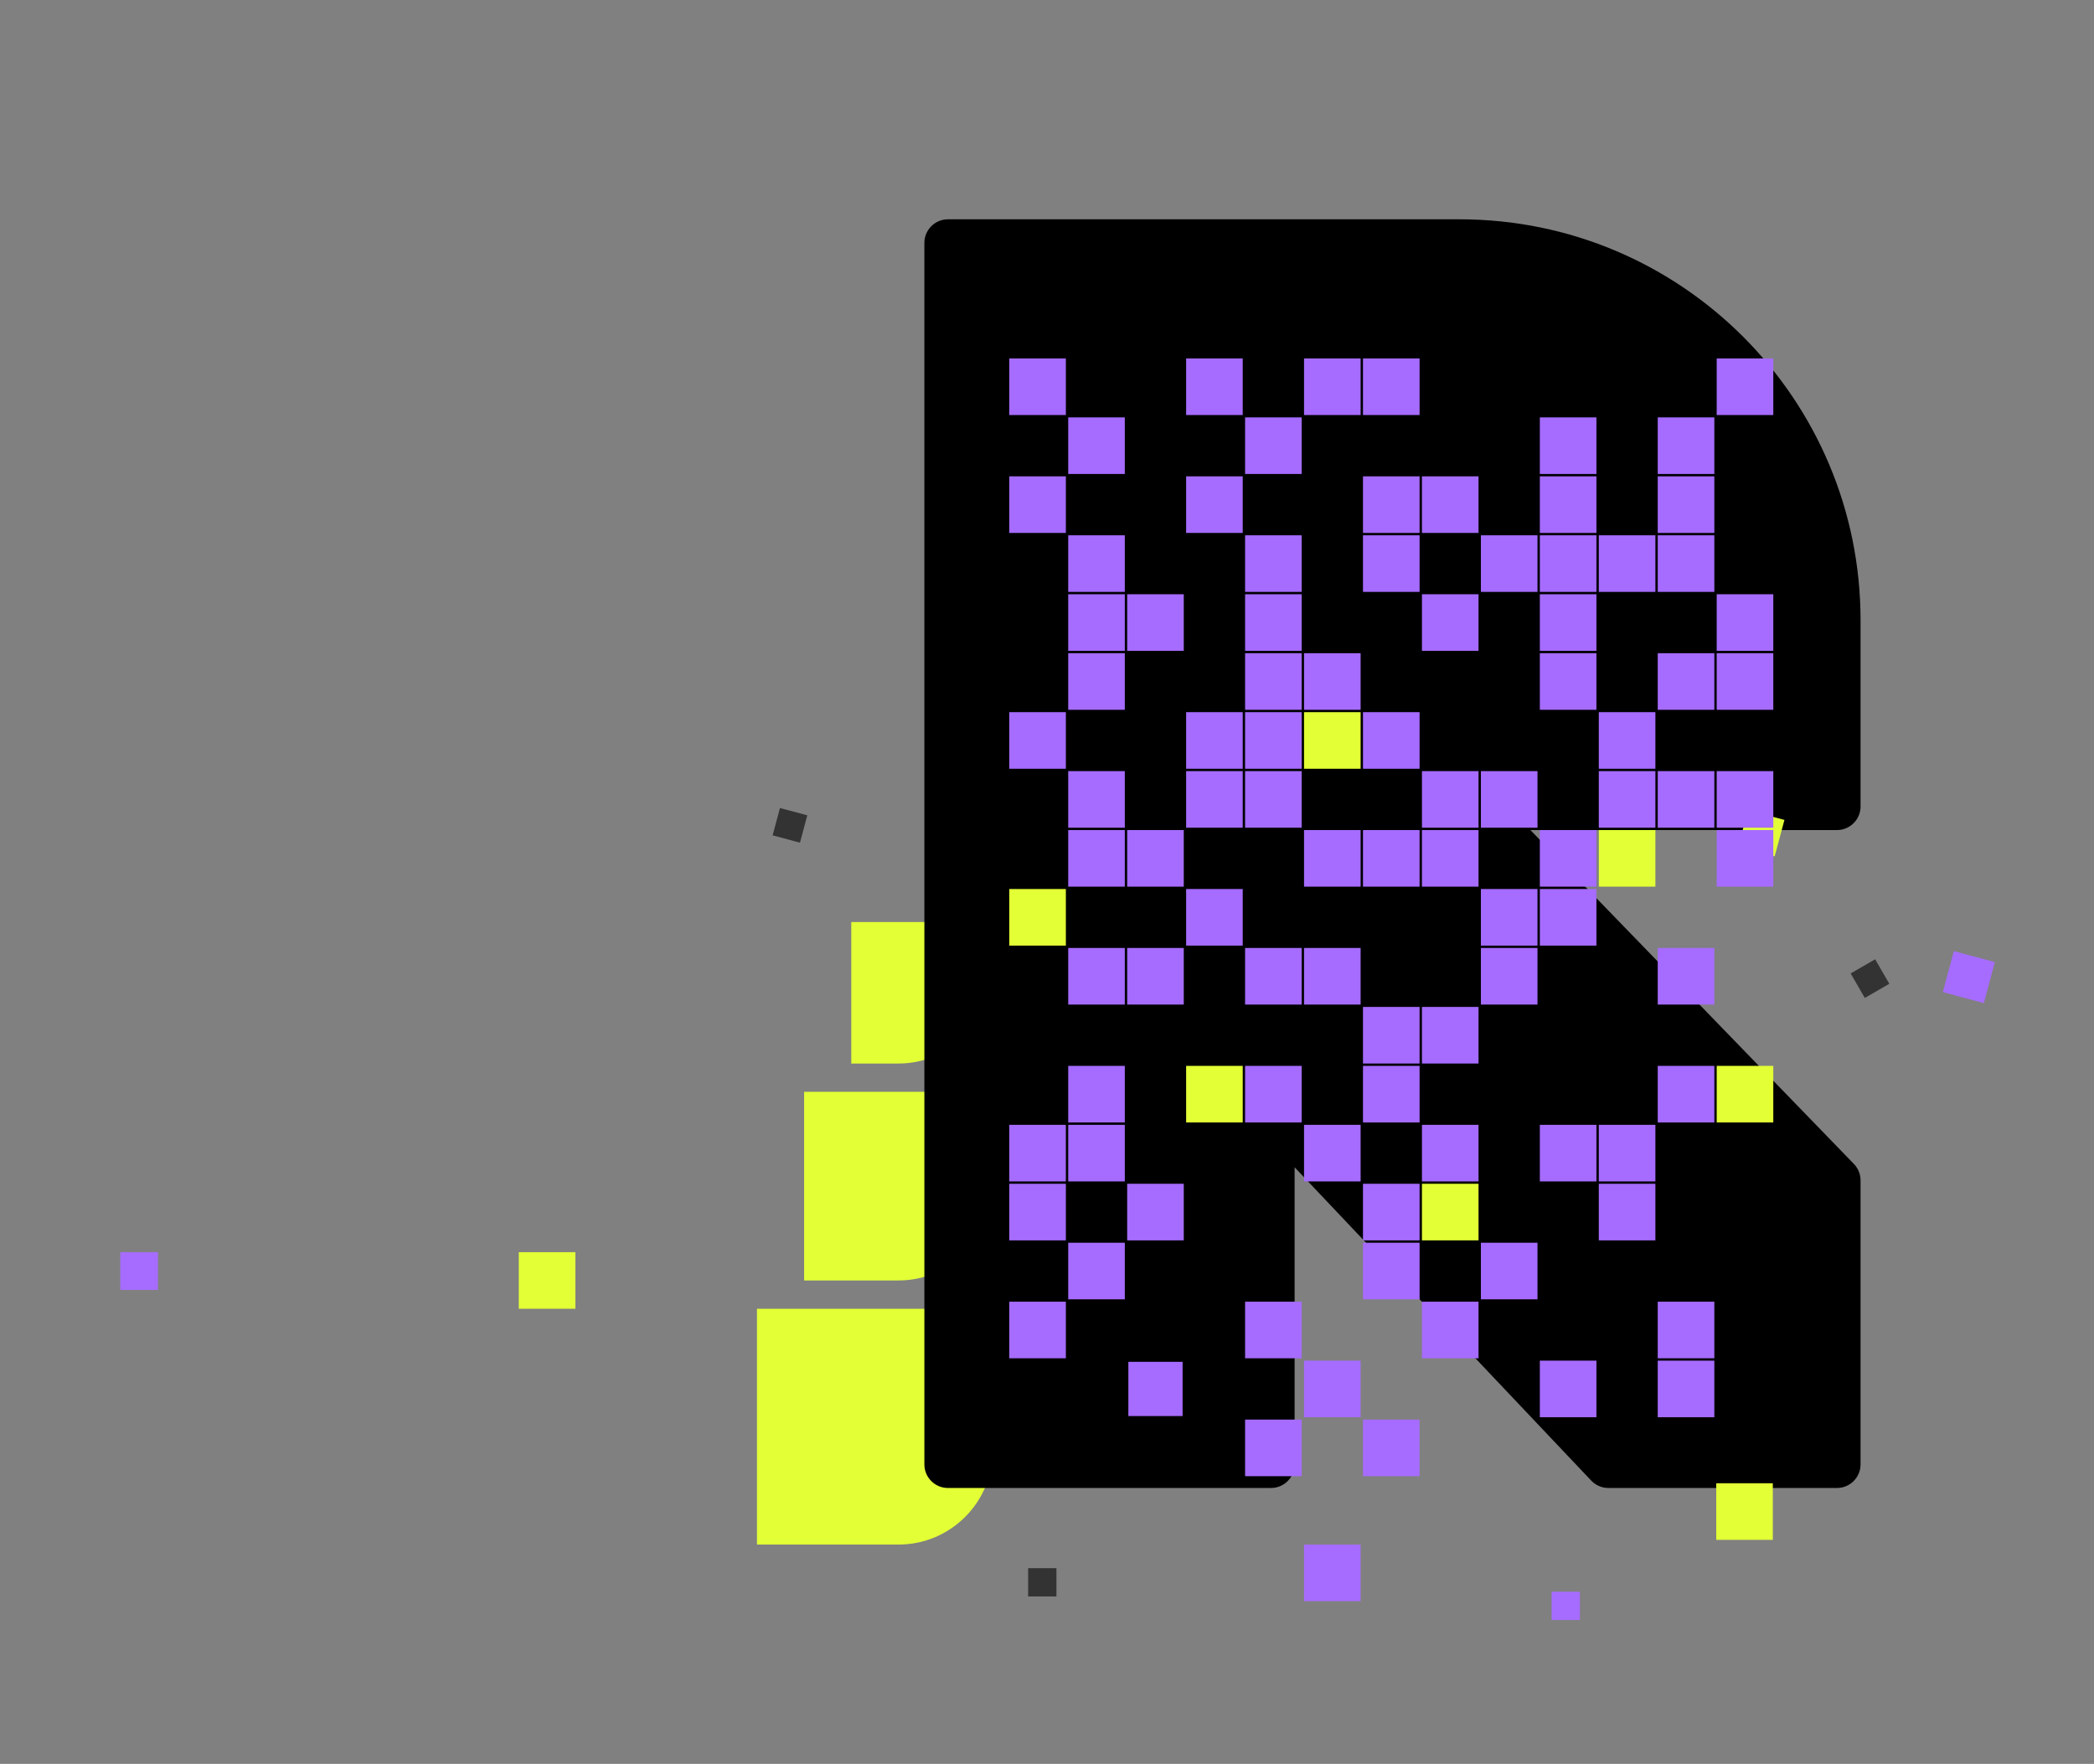 <?xml version="1.0" encoding="utf-8"?>
<svg xmlns="http://www.w3.org/2000/svg" width="888" height="748" viewBox="0 0 888 748" fill="none">
<rect x="0" y="0" width="888" height="748" fill="#808080" stroke="none"/>
<style>
  .floating {
    transform-origin: center;
  }
  @keyframes floatUpDown {
    0% { transform: translateY(0px); opacity:1; scale(1); }
    100% { transform: translateY(-100px); opacity:0; scale(0.1); }
    <!-- 100% { transform: translateY(0px); } -->
  }
 @keyframes floatUpLeft {
    0% { transform: translateX(0px); opacity:1; }
    100% { transform: translateX(-600px); opacity:0; }
    <!-- 100% { transform: translateX(0px); } -->
  }
  @keyframes floatUpRight {
    0% { transform: translateX(0px); opacity:1;}
    100% { transform: translateX(600px); opacity:0;}
    <!-- 100% { transform: translateX(0px); } -->
  }
  @keyframes floatUp {
    0% { transform: translateX(0px) translateY(0px); opacity:1;scale(0.1); }
    100% { transform: translateX(-190px) translateY(-300px); opacity:0;scale(1); }
    <!-- 100% { transform: translateX(0px) translateY(0px); } -->
  }
  @keyframes floatLoop {
    0% { transform: translateX(0px) translateY(0px);opacity:0;scale(0.1); }
    50% { transform: translateX(-19px) translateY(-10px); opacity:1;scale(1);}
    100% { transform: translateX(0px) translateY(0px);opacity:0;scale(0.1); }
  }
  @keyframes loop {
    0% { transform: translateX(0px) translateY(0px); }
    50% { transform: translateX(-10px) translateY(-10px);}
    100% { transform: translateX(0px) translateY(0px); }
  }
  .stroke-animate {
    stroke-dasharray: 1000;
    stroke-dashoffset: 1000;
    <!-- stroke-dasharray: 1 4 !important; /* 添加 !important 保证优先 */ -->
    animation: drawLine 3s forwards ease-out infinite;
  }
  @keyframes drawLine {
    0 { stroke-dashoffset: 1000; }
    60% { stroke-dashoffset: 0; }
    100% { stroke-dashoffset: 1000; }
  }
</style>
<path d="M321 655H381C403.091 655 421 637.091 421 615V555H321V655Z" fill="#E3FF36" class="floating" style="animation: floatLoop 3.27s ease-in-out 5.23s infinite;" />
<path d="M341 543H381C403.091 543 421 525.091 421 503V463H341V543Z" fill="#E3FF36" class="floating" style="animation: floatLoop 2.27s ease-in-out 3.23s infinite;" />
<path d="M361 451H381C403.091 451 421 433.091 421 411V391H361V451Z" fill="#E3FF36" class="floating" style="animation: floatLoop 1.27s ease-in-out 1.23s infinite;" />
<path d="M320.5 631H231.5V543H59" stroke="black" stroke-width="1" stroke-dasharray="1 4" shape-rendering="crispEdges" stroke-linecap="butt" class="stroke-animate" />
<rect x="51" y="531" width="16" height="16" fill="#A66CFF" class="floating" style="animation: floatUpDown 3s ease-in-out 3.5s infinite;" />
<path d="M172.092 349.262L233.257 410.426" stroke="black" stroke-width="1" class="stroke-animate" />
<path d="M392 103C392 97.477 396.477 93 402 93H619C712.888 93 789 169.112 789 263V342C789 347.523 784.523 352 779 352H649L786.182 493.591C787.989 495.457 789 497.952 789 500.55V563.75V621C789 626.523 784.523 631 779 631H682.053C679.306 631 676.68 629.87 674.791 627.875L549 495V621C549 626.523 544.523 631 539 631H402C396.477 631 392 626.523 392 621V103Z" fill="black" />
<rect x="428" y="152" width="24" height="24" fill="#A66CFF" class="floating" style="animation: floatUpDown 4.27s ease-in-out 0.23s infinite;" />
<rect x="428" y="202" width="24" height="24" fill="#A66CFF" class="floating" style="animation: floatUp 3.26s ease-in-out 0.44s infinite;" />
<rect x="428" y="302" width="24" height="24" fill="#A66CFF" class="floating" style="animation: floatUpDown 2.78s ease-in-out 1.59s infinite;" />
<rect x="428" y="377" width="24" height="24" fill="#E3FF36" class="floating" style="animation: loop 3.27s ease-in-out 5.23s infinite;"/>
<rect xmlns="http://www.w3.org/2000/svg" fill="#E3FF36" class="floating" style="animation: loop 3.27s ease-in-out 5.23s infinite;" height="10" transform="rotate(-45 192.527 376.184)" width="10" x="192.527" y="376.184"/>
<rect xmlns="http://www.w3.org/2000/svg" fill="#E3FF36" class="floating" style="animation: loop 3.27s ease-in-out 5.23s infinite;" height="24" width="24" x="220" y="531"/>
<rect x="428" y="477" width="24" height="24" fill="#A66CFF" class="floating" style="animation: floatUpDown 3.53s ease-in-out 0.67s infinite;" />
<rect x="428" y="502" width="24" height="24" fill="#A66CFF" class="floating" style="animation: floatUpLeft 3.21s ease-in-out 1.63s infinite;" />
<rect x="428" y="552" width="24" height="24" fill="#A66CFF" class="floating" style="animation: floatUpDown 4.35s ease-in-out 0.20s infinite;" />
<rect x="436" y="665" width="12" height="12" fill="#333333" />
<rect x="330.757" y="342.648" width="12" height="12" transform="rotate(15 330.757 342.648)" fill="#333333" />
<rect x="453" y="177" width="24" height="24" fill="#A66CFF" class="floating" style="animation: floatUpLeft 2.91s ease-in-out 0.29s infinite;" />
<rect x="453" y="227" width="24" height="24" fill="#A66CFF" class="floating" style="animation: floatUpDown 3.43s ease-in-out 1.40s infinite;" />
<rect x="453" y="252" width="24" height="24" fill="#A66CFF" class="floating" style="animation: floatUpLeft 3.75s ease-in-out 0.09s infinite;" />
<rect x="453" y="277" width="24" height="24" fill="#A66CFF" class="floating" style="animation: floatUpRight 4.72s ease-in-out 1.15s infinite;" />
<rect x="453" y="327" width="24" height="24" fill="#A66CFF" class="floating" style="animation: floatUp 3.51s ease-in-out 1.82s infinite;" />
<rect x="453" y="352" width="24" height="24" fill="#A66CFF" class="floating" style="animation: floatUpDown 3.18s ease-in-out 0.12s infinite;" />
<rect x="453" y="402" width="24" height="24" fill="#A66CFF" class="floating" style="animation: floatUp 2.95s ease-in-out 0.75s infinite;" />
<rect x="453" y="452" width="24" height="24" fill="#A66CFF" class="floating" style="animation: floatUpRight 4.00s ease-in-out 0.87s infinite;" />
<rect x="453" y="477" width="24" height="24" fill="#A66CFF" class="floating" style="animation: floatUpDown 4.89s ease-in-out 0.34s infinite;" />
<rect x="453" y="527" width="24" height="24" fill="#A66CFF" class="floating" style="animation: floatUp 4.02s ease-in-out 0.67s infinite;" />
<rect x="478" y="252" width="24" height="24" fill="#A66CFF" class="floating" style="animation: floatUpDown 3.56s ease-in-out 1.42s infinite;" />
<rect x="478" y="352" width="24" height="24" fill="#A66CFF" class="floating" style="animation: floatUpLeft 2.88s ease-in-out 1.11s infinite;" />
<rect x="478" y="402" width="24" height="24" fill="#A66CFF" class="floating" style="animation: floatUpDown 3.60s ease-in-out 1.53s infinite;" />
<rect x="478" y="502" width="24" height="24" fill="#A66CFF" class="floating" style="animation: floatUpDown 2.82s ease-in-out 0.52s infinite;" />
<rect x="478" y="577" width="24" height="24" fill="#A66CFF" stroke="black" class="floating" style="animation: floatUpDown 4.64s ease-in-out 1.24s infinite;" />
<rect x="479.405" y="652.609" width="24" height="24" transform="rotate(-30 479.405 652.609)" fill="#A66CFF" class="floating" style="animation: floatUpDown 4.20s ease-in-out 0.43s infinite;" />
<rect x="503" y="152" width="24" height="24" fill="#A66CFF" class="floating" style="animation: floatUpLeft 4.46s ease-in-out 0.27s infinite;" />
<rect x="503" y="202" width="24" height="24" fill="#A66CFF" class="floating" style="animation: floatUpDown 3.88s ease-in-out 1.12s infinite;" />
<rect x="503" y="302" width="24" height="24" fill="#A66CFF" class="floating" style="animation: floatUpDown 3.89s ease-in-out 1.81s infinite;" />
<rect x="503" y="327" width="24" height="24" fill="#A66CFF" class="floating" style="animation: floatUpLeft 3.97s ease-in-out 0.44s infinite;" />
<rect x="503" y="377" width="24" height="24" fill="#A66CFF" class="floating" style="animation: floatUpDown 3.39s ease-in-out 0.47s infinite;" />
<rect x="503" y="452" width="24" height="24" fill="#E3FF36" class="floating" style="animation: loop 3.27s ease-in-out 6.23s infinite;" />
<rect x="513.434" y="690.977" width="18" height="18" transform="rotate(15 513.434 690.977)" fill="#A66CFF" class="floating" style="animation: floatUpDown 3.81s ease-in-out 0.79s infinite;" />
<rect x="528" y="177" width="24" height="24" fill="#A66CFF" class="floating" style="animation: floatUpDown 4.66s ease-in-out 0.16s infinite;" />
<rect x="528" y="227" width="24" height="24" fill="#A66CFF" class="floating" style="animation: floatUpDown 2.42s ease-in-out 0.91s infinite;" />
<rect x="528" y="252" width="24" height="24" fill="#A66CFF" class="floating" style="animation: floatUp 3.50s ease-in-out 1.11s infinite;" />
<rect x="528" y="277" width="24" height="24" fill="#A66CFF" class="floating" style="animation: floatUpRight 3.46s ease-in-out 0.77s infinite;" />
<rect x="528" y="302" width="24" height="24" fill="#A66CFF" class="floating" style="animation: floatUp 3.54s ease-in-out 1.37s infinite;" />
<rect x="528" y="327" width="24" height="24" fill="#A66CFF" class="floating" style="animation: floatUpDown 4.02s ease-in-out 1.69s infinite;" />
<rect x="528" y="402" width="24" height="24" fill="#A66CFF" class="floating" style="animation: floatUp 3.78s ease-in-out 0.57s infinite;" />
<rect x="528" y="452" width="24" height="24" fill="#A66CFF" class="floating" style="animation: floatUpLeft 4.81s ease-in-out 0.07s infinite;" />
<rect x="528" y="602" width="24" height="24" fill="#A66CFF" class="floating" style="animation: floatUpDown 3.71s ease-in-out 1.24s infinite;" />
<rect x="320.077" y="156" width="17" height="17" transform="rotate(28.369 320.077 156)" fill="#A66CFF" class="floating" style="animation: floatUpDown 4.10s ease-in-out 0.25s infinite;" />
<rect x="520.686" y="32" width="16" height="16" transform="rotate(-45 520.686 32)" fill="#A66CFF" class="floating" style="animation: floatUpDown 3.12s ease-in-out 0.36s infinite;" />
<rect x="528" y="552" width="24" height="24" fill="#A66CFF" class="floating" style="animation: floatUpDown 2.45s ease-in-out 1.82s infinite;" />
<rect x="553" y="152" width="24" height="24" fill="#A66CFF" class="floating" style="animation: floatUp 4.97s ease-in-out 1.32s infinite;" />
<rect x="553" y="277" width="24" height="24" fill="#A66CFF" class="floating" style="animation: floatUpDown 9.28s ease-in-out 0.50s infinite;" />
<rect x="553" y="302" width="24" height="24" fill="#E3FF36" class="floating" style="animation: loop 3.27s ease-in-out 7.23s infinite;" />
<rect x="553" y="352" width="24" height="24" fill="#A66CFF" class="floating" style="animation: floatUpDown 4.30s ease-in-out 0.29s infinite;" />
<rect x="553" y="402" width="24" height="24" fill="#A66CFF" class="floating" style="animation: floatUp 3.01s ease-in-out 0.20s infinite;" />
<rect x="553" y="477" width="24" height="24" fill="#A66CFF" class="floating" style="animation: floatUpDown 4.48s ease-in-out 0.90s infinite;" />
<rect x="553" y="577" width="24" height="24" fill="#A66CFF" class="floating" style="animation: floatUpLeft 3.04s ease-in-out 0.76s infinite;" />
<rect x="553" y="655" width="24" height="24" fill="#A66CFF" class="floating" style="animation: floatUpDown 2.80s ease-in-out 1.51s infinite;" />
<rect x="578" y="152" width="24" height="24" fill="#A66CFF" class="floating" style="animation: floatUpDown 7.39s ease-in-out 0.18s infinite;" />
<rect x="578" y="202" width="24" height="24" fill="#A66CFF" class="floating" style="animation: floatUp 4.19s ease-in-out 1.45s infinite;" />
<rect x="578" y="227" width="24" height="24" fill="#A66CFF" class="floating" style="animation: floatUp 2.98s ease-in-out 0.76s infinite;" />
<rect x="578" y="302" width="24" height="24" fill="#A66CFF" class="floating" style="animation: floatUpDown 3.67s ease-in-out 0.30s infinite;" />
<rect x="578" y="352" width="24" height="24" fill="#A66CFF" class="floating" style="animation: floatUpLeft 2.08s ease-in-out 0.49s infinite;" />
<rect x="578" y="427" width="24" height="24" fill="#A66CFF" class="floating" style="animation: floatUp 3.82s ease-in-out 0.62s infinite;" />
<rect x="578" y="452" width="24" height="24" fill="#A66CFF" class="floating" style="animation: floatUpDown 2.98s ease-in-out 0.88s infinite;" />
<rect x="578" y="502" width="24" height="24" fill="#A66CFF" class="floating" style="animation: floatUp 2.05s ease-in-out 1.84s infinite;" />
<rect x="578" y="527" width="24" height="24" fill="#A66CFF" class="floating" style="animation: floatUpDown 4.06s ease-in-out 0.42s infinite;" />
<rect x="578" y="602" width="24" height="24" fill="#A66CFF" class="floating" style="animation: floatUp 2.99s ease-in-out 1.40s infinite;" />
<rect x="603" y="202" width="24" height="24" fill="#A66CFF" class="floating" style="animation: floatUpLeft 6.47s ease-in-out 0.49s infinite;" />
<rect x="603" y="252" width="24" height="24" fill="#A66CFF" class="floating" style="animation: floatUpDown 4.29s ease-in-out 0.25s infinite;" />
<rect x="603" y="327" width="24" height="24" fill="#A66CFF" class="floating" style="animation: floatUpDown 13.62s ease-in-out 0.34s infinite;" />
<rect x="603" y="352" width="24" height="24" fill="#A66CFF" class="floating" style="animation: floatUpRight 3.45s ease-in-out 0.18s infinite;" />
<rect x="603" y="427" width="24" height="24" fill="#A66CFF" class="floating" style="animation: floatUpLeft 3.63s ease-in-out 1.62s infinite;" />
<rect x="603" y="477" width="24" height="24" fill="#A66CFF" class="floating" style="animation: floatUpLeft 3.58s ease-in-out 0.32s infinite;" />
<rect x="603" y="502" width="24" height="24" fill="#E3FF36" class="floating" style="animation: loop 3.27s ease-in-out 2.23s infinite;" />
<rect x="635.405" y="644.609" width="24" height="24" transform="rotate(30 635.405 644.609)" fill="#E3FF36" class="floating" style="animation: loop 3.27s ease-in-out 7.23s infinite;"/>
<rect x="812.983" y="553.301" width="18" height="18" transform="rotate(21.787 812.983 553.301)" fill="#E3FF36" class="floating" style="animation: loop 3.27s ease-in-out 5.23s infinite;"/>
<rect x="760.68" y="113" width="18" height="18" transform="rotate(21.787 760.68 113)" fill="#E3FF36" class="floating" style="animation: loop 3.27s ease-in-out 1.23s infinite;" />
<rect x="426.141" y="631.203" width="16" height="16" transform="rotate(15 426.141 631.203)" fill="#E3FF36" class="floating" style="animation: loop 3.27s ease-in-out 0.23s infinite;" />
<rect x="727.798" y="629" width="24" height="24" fill="#E3FF36" class="floating" style="animation: loop 3.27s ease-in-out 8.23s infinite;" />
<rect x="603" y="552" width="24" height="24" fill="#A66CFF" class="floating" style="animation: floatUpDown 3.23s ease-in-out 0.86s infinite;" />
<rect x="628" y="227" width="24" height="24" fill="#A66CFF" class="floating" style="animation: floatUpLeft 13.10s ease-in-out 40.41s infinite;" />
<rect x="628" y="327" width="24" height="24" fill="#A66CFF" class="floating" style="animation: floatUpDown 4.03s ease-in-out 40.27s infinite;" />
<rect x="628" y="377" width="24" height="24" fill="#A66CFF" class="floating" style="animation: floatUp 2.39s ease-in-out 1.85s infinite;" />
<rect x="628" y="402" width="24" height="24" fill="#A66CFF" class="floating" style="animation: floatUpRight 13.65s ease-in-out 1.29s infinite;" />
<rect x="628" y="527" width="24" height="24" fill="#A66CFF" class="floating" style="animation: floatUpRight 13.50s ease-in-out 1.70s infinite;" />
<rect x="653" y="177" width="24" height="24" fill="#A66CFF" class="floating" style="animation: floatUpDown 13.49s ease-in-out 0.54s infinite;" />
<rect x="653" y="202" width="24" height="24" fill="#A66CFF" class="floating" style="animation: floatUp 3.85s ease-in-out 1.15s infinite;" />
<rect x="653" y="227" width="24" height="24" fill="#A66CFF" class="floating" style="animation: floatUpDown 14.67s ease-in-out 1.56s infinite;" />
<rect x="653" y="252" width="24" height="24" fill="#A66CFF" class="floating" style="animation: floatUpDown 12.75s ease-in-out 2.39s infinite;" />
<rect x="653" y="277" width="24" height="24" fill="#A66CFF" class="floating" style="animation: floatUp 3.73s ease-in-out 30.58s infinite;" />
<rect x="653" y="352" width="24" height="24" fill="#A66CFF" class="floating" style="animation: floatUpDown 4.82s ease-in-out 0.09s infinite;" />
<rect x="653" y="377" width="24" height="24" fill="#A66CFF" class="floating" style="animation: floatUpDown 3.36s ease-in-out 20.26s infinite;" />
<rect x="653" y="477" width="24" height="24" fill="#A66CFF" class="floating" style="animation: floatUp 4.68s ease-in-out 1.02s infinite;" />
<rect x="653" y="577" width="24" height="24" fill="#A66CFF" class="floating" style="animation: floatUpDown 3.71s ease-in-out 1.65s infinite;" />
<rect x="658" y="675" width="12" height="12" fill="#A66CFF" class="floating" style="animation: floatUp 3.38s ease-in-out 0.31s infinite;" />
<rect x="678" y="227" width="24" height="24" fill="#A66CFF" class="floating" style="animation: floatUp 12.75s ease-in-out 1.27s infinite;" />
<rect x="678" y="302" width="24" height="24" fill="#A66CFF" class="floating" style="animation: floatUpLeft 2.22s ease-in-out 1.41s infinite;" />
<rect x="678" y="327" width="24" height="24" fill="#A66CFF" class="floating" style="animation: floatUp 4.55s ease-in-out 1.08s infinite;" />
<rect x="678" y="352" width="24" height="24" fill="#E3FF36" class="floating" style="animation: loop 3.27s ease-in-out 0.23s infinite;" />
<rect x="678" y="477" width="24" height="24" fill="#A66CFF" class="floating" style="animation: floatUpLeft 3.13s ease-in-out 0.21s infinite;" />
<rect x="678" y="502" width="24" height="24" fill="#A66CFF" class="floating" style="animation: floatUpRight 2.36s ease-in-out 1.99s infinite;" />
<rect x="671.405" y="628.609" width="24" height="24" transform="rotate(-30 671.405 628.609)" fill="#A66CFF" class="floating" style="animation: floatUpLeft 4.01s ease-in-out 0.17s infinite;" />
<rect x="622" y="727" width="24" height="24" transform="rotate(-30 622 727)" fill="#A66CFF" class="floating" style="animation: floatUp 4.42s ease-in-out 1.87s infinite;" />
<rect x="761" y="674" width="24" height="24" transform="rotate(-30 761 674)" fill="#A66CFF" class="floating" style="animation: floatUpLeft 3.33s ease-in-out 1.03s infinite;" />
<rect x="703" y="177" width="24" height="24" fill="#A66CFF" class="floating" style="animation: floatUpLeft 13.94s ease-in-out 0.54s infinite;" />
<rect x="703" y="202" width="24" height="24" fill="#A66CFF" class="floating" style="animation: floatUp 2.84s ease-in-out 9.44s infinite;" />
<rect x="703" y="227" width="24" height="24" fill="#A66CFF" class="floating" style="animation: floatUpLeft 2.96s ease-in-out 20.68s infinite;" />
<rect x="703" y="277" width="24" height="24" fill="#A66CFF" class="floating" style="animation: floatUp 13.73s ease-in-out 1.10s infinite;" />
<rect x="703" y="327" width="24" height="24" fill="#A66CFF" class="floating" style="animation: floatUpLeft 3.35s ease-in-out 0.80s infinite;" />
<rect x="703" y="402" width="24" height="24" fill="#A66CFF" class="floating" style="animation: floatUpLeft 3.98s ease-in-out 1.40s infinite;" />
<rect x="784.804" y="412.801" width="12" height="12" transform="rotate(-30 784.804 412.801)" fill="#333333" />
<rect x="703" y="452" width="24" height="24" fill="#A66CFF" class="floating" style="animation: floatUpLeft 4.99s ease-in-out 0.84s infinite;" />
<rect x="703" y="552" width="24" height="24" fill="#A66CFF" class="floating" style="animation: floatUp 5.75s ease-in-out 1.32s infinite;" />
<rect x="703" y="577" width="24" height="24" fill="#A66CFF" class="floating" style="animation: floatUpRight 4.38s ease-in-out 20.09s infinite;" />
<rect x="728" y="152" width="24" height="24" fill="#A66CFF" class="floating" style="animation: floatUp 2.25s ease-in-out 6.89s infinite;" />
<rect x="728" y="252" width="24" height="24" fill="#A66CFF" class="floating" style="animation: floatUpLeft 6.84s ease-in-out 10.52s infinite;" />
<rect x="728" y="277" width="24" height="24" fill="#A66CFF" class="floating" style="animation: floatUpLeft 3.46s ease-in-out 10.32s infinite;" />
<rect x="728" y="327" width="24" height="24" fill="#A66CFF" class="floating" style="animation: floatUpLeft 9.89s ease-in-out 1.06s infinite;" />
<rect x="728" y="352" width="24" height="24" fill="#A66CFF" class="floating" style="animation: floatUp 9.54s ease-in-out 0.97s infinite;" />
<rect x="728" y="452" width="24" height="24" fill="#E3FF36" class="floating" style="animation: loop 3.27s ease-in-out 1.23s infinite;" />
<rect x="159" y="346.898" width="14" height="14" transform="rotate(-45 159 346.898)" fill="#A66CFF" class="floating" style="animation: floatUpLeft 12.73s ease-in-out 10.12s infinite;" />
</svg>
